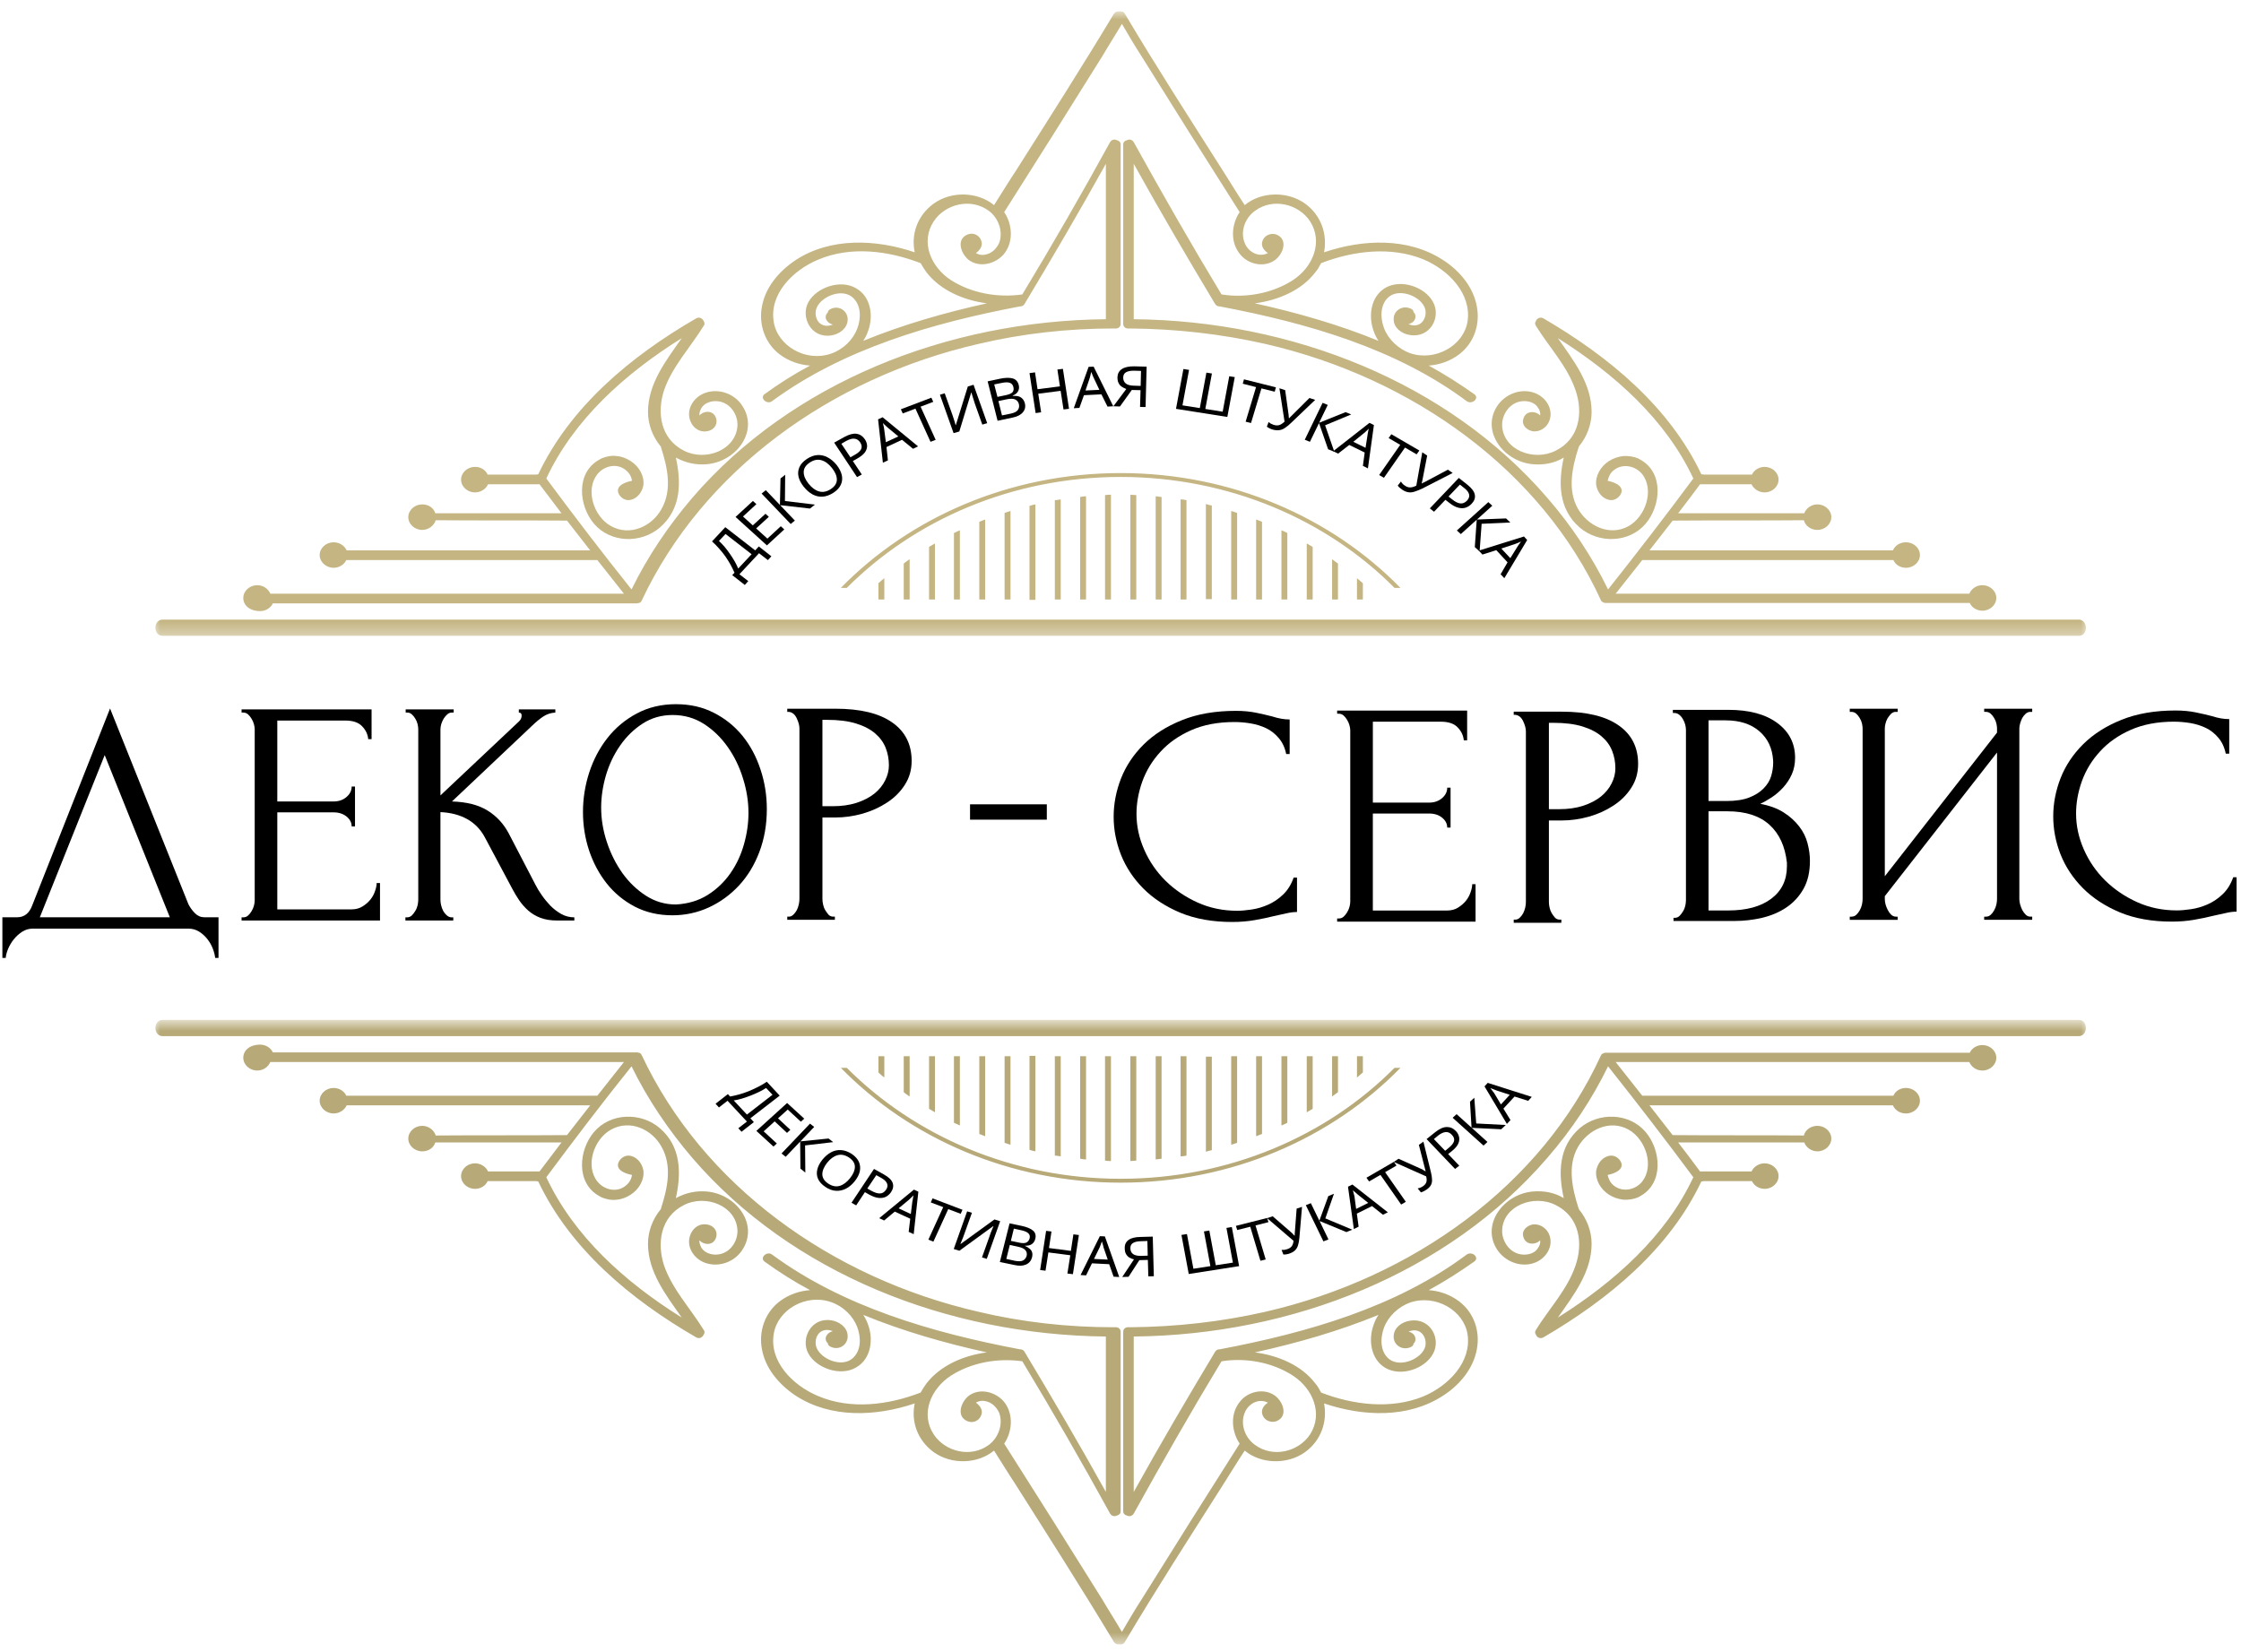 <?xml version="1.0" encoding="UTF-8" standalone="no"?>
<svg
   width="175"
   height="129"
   viewBox="0 0 175 129"
   fill="none"
   version="1.1"
   id="svg260"
   sodipodi:docname="logo.svg"
   inkscape:version="1.2.2 (732a01da63, 2022-12-09)"
   xmlns:inkscape="http://www.inkscape.org/namespaces/inkscape"
   xmlns:sodipodi="http://sodipodi.sourceforge.net/DTD/sodipodi-0.dtd"
   xmlns="http://www.w3.org/2000/svg"
   xmlns:svg="http://www.w3.org/2000/svg">
  <defs
     id="defs264" />
  <sodipodi:namedview
     id="namedview262"
     pagecolor="#ffffff"
     bordercolor="#000000"
     borderopacity="0.25"
     inkscape:showpageshadow="2"
     inkscape:pageopacity="0.0"
     inkscape:pagecheckerboard="0"
     inkscape:deskcolor="#d1d1d1"
     showgrid="false"
     inkscape:zoom="6.4883721"
     inkscape:cx="87.618279"
     inkscape:cy="64.731183"
     inkscape:window-width="1920"
     inkscape:window-height="1017"
     inkscape:window-x="-8"
     inkscape:window-y="-8"
     inkscape:window-maximized="1"
     inkscape:current-layer="svg260" />
  <mask
     id="mask0_217_897"
     style="mask-type:luminance"
     maskUnits="userSpaceOnUse"
     x="11"
     y="0"
     width="153"
     height="50">
    <path
       d="M11.925 0.864H163.096V49.684H11.925V0.864Z"
       fill="white"
       id="path134" />
  </mask>
  <g
     mask="url(#mask0_217_897)"
     id="g139">
    <path
       d="M87.512 37.246C79.043 37.246 71.431 40.596 66.125 45.91H65.662C71.034 40.415 78.844 36.943 87.512 36.943C96.18 36.943 103.99 40.415 109.362 45.91H108.899C103.626 40.596 95.981 37.246 87.512 37.246ZM69.057 46.816V45.156C68.891 45.276 68.76 45.398 68.597 45.547V46.816H69.057ZM71.034 46.816V43.675C70.87 43.767 70.737 43.887 70.573 44.009V46.816H71.034ZM73.013 46.816V42.438C72.847 42.528 72.716 42.62 72.55 42.709V46.816H73.013ZM74.957 46.816V41.413C74.791 41.472 74.66 41.562 74.494 41.624V46.816H74.957ZM76.933 46.816V40.566C76.769 40.626 76.636 40.688 76.473 40.748V46.816H76.933ZM78.91 46.816V39.902C78.746 39.962 78.615 39.994 78.449 40.054V46.816H78.91ZM80.856 46.816V39.389C80.69 39.419 80.559 39.449 80.393 39.509V46.846H80.856V46.816ZM82.832 46.816V38.996C82.666 39.026 82.536 39.058 82.372 39.058V46.816H82.832ZM84.809 46.816V38.754C84.645 38.754 84.512 38.784 84.349 38.814V46.816H84.809ZM86.755 46.816V38.635C86.589 38.635 86.458 38.635 86.292 38.665V46.816H86.755ZM88.732 46.816V38.665C88.566 38.665 88.435 38.635 88.269 38.635V46.816H88.732ZM90.708 46.816V38.814C90.545 38.784 90.411 38.784 90.248 38.754V46.816H90.708ZM92.652 46.816V39.058C92.488 39.026 92.355 38.996 92.192 38.996V46.816H92.652ZM94.631 46.816V39.479C94.465 39.449 94.334 39.419 94.168 39.359V46.786H94.631V46.816ZM96.607 46.816V40.054C96.442 39.994 96.311 39.962 96.145 39.902V46.816H96.607ZM98.551 46.816V40.748C98.388 40.688 98.254 40.626 98.091 40.566V46.816H98.551ZM100.528 46.816V41.624C100.364 41.532 100.233 41.472 100.068 41.413V46.816H100.528ZM102.507 46.816V42.709C102.341 42.62 102.21 42.528 102.044 42.438V46.816H102.507ZM104.483 46.816V44.009C104.32 43.887 104.187 43.797 104.023 43.675V46.816H104.483ZM106.427 46.816V45.547C106.264 45.427 106.13 45.276 105.967 45.156V46.816H106.427ZM162.32 48.387C142.809 48.387 123.3 48.387 103.792 48.387C84.381 48.387 64.971 48.387 45.56 48.387C34.619 48.387 23.646 48.387 12.704 48.387C11.947 48.387 11.947 49.654 12.704 49.654C32.213 49.654 51.724 49.654 71.232 49.654C90.643 49.654 110.053 49.654 129.463 49.654C140.405 49.654 151.378 49.654 162.32 49.654C163.077 49.684 163.077 48.387 162.32 48.387ZM18.999 46.694C18.999 46.152 19.494 45.699 20.087 45.699C20.548 45.699 20.942 45.97 21.108 46.363C30.302 46.363 39.53 46.363 48.724 46.363C48.032 45.487 47.341 44.611 46.647 43.737C46.614 43.737 46.581 43.737 46.549 43.737C40.056 43.737 33.533 43.737 27.04 43.737C26.874 44.098 26.48 44.34 26.052 44.34C25.459 44.34 24.963 43.887 24.963 43.344C24.963 42.801 25.459 42.348 26.052 42.348C26.512 42.348 26.907 42.62 27.073 42.981C33.4 42.981 39.727 42.981 46.089 42.981L44.276 40.656C40.65 40.626 37.587 40.656 34.026 40.626C33.895 41.049 33.465 41.383 32.972 41.383C32.379 41.383 31.884 40.93 31.884 40.385C31.884 39.842 32.379 39.389 32.972 39.389C33.465 39.389 33.862 39.66 33.993 40.084C37.29 40.084 40.551 40.084 43.848 40.084C43.287 39.329 42.694 38.573 42.133 37.819C40.783 37.819 39.43 37.819 38.112 37.819C37.949 38.182 37.551 38.453 37.091 38.453C36.498 38.453 36.005 38 36.005 37.458C36.005 36.913 36.498 36.46 37.091 36.46C37.551 36.46 37.916 36.701 38.08 37.064H41.804C41.869 37.064 41.934 37.064 42.035 37.034C44.507 31.81 49.187 27.855 54.359 24.866C54.623 24.716 54.855 24.866 54.953 25.077C55.018 25.169 55.051 25.319 54.953 25.441C53.932 27.101 52.481 28.641 51.855 30.483C51.294 32.203 51.558 34.257 53.404 35.193C55.118 36.069 57.49 35.133 57.588 33.229C57.623 32.355 56.997 31.389 55.974 31.327C55.513 31.297 55.018 31.479 54.787 31.84C54.689 32.022 54.59 32.233 54.623 32.445C54.953 32.052 55.777 31.992 55.941 32.746C56.039 33.229 55.677 33.622 55.184 33.682C54.623 33.774 54.128 33.41 53.932 32.928C53.535 32.022 54.128 30.996 55.118 30.663C56.238 30.302 57.425 30.814 57.985 31.72C59.237 33.652 57.555 36.007 55.249 36.248C54.327 36.34 53.502 36.128 52.778 35.735C53.205 37.669 53.205 39.75 51.525 41.201C50.042 42.468 47.67 42.408 46.385 40.898C45.198 39.509 44.934 36.913 46.813 35.887C46.878 35.857 46.911 35.827 46.979 35.795C47.341 35.645 47.768 35.554 48.163 35.616C48.56 35.645 48.922 35.795 49.252 36.007C49.911 36.43 50.338 37.184 50.24 37.91C50.208 38.03 50.175 38.182 50.109 38.301C49.976 38.605 49.712 38.876 49.383 38.996C48.988 39.148 48.626 38.996 48.395 38.695C47.934 38.03 48.691 37.669 49.35 37.547C49.317 37.246 49.151 36.943 48.89 36.733C48.196 36.128 47.175 36.37 46.647 37.034C45.691 38.242 46.352 40.325 47.703 41.079C49.219 41.925 50.932 41.079 51.656 39.75C52.514 38.242 52.119 36.489 51.623 34.951C51.623 34.921 51.623 34.891 51.591 34.859C50.965 34.105 50.602 33.139 50.602 32.173C50.602 29.968 51.988 28.188 53.24 26.406C48.789 29.184 44.803 32.776 42.661 37.366C44.836 40.295 47.044 43.192 49.317 46.032C50.57 43.464 52.184 41.079 54.062 38.876C61.807 29.878 73.968 25.047 86.358 24.928C86.358 20.881 86.358 16.836 86.358 12.791C84.316 16.473 82.173 20.127 79.998 23.75C79.9 23.9 79.767 23.93 79.636 23.93C72.781 25.229 65.828 27.253 60.291 31.327C59.896 31.631 59.303 31.086 59.698 30.785C60.819 29.968 62.006 29.214 63.258 28.549C62.434 28.49 61.609 28.218 60.885 27.676C59.698 26.77 59.237 25.289 59.502 23.93C59.763 22.451 60.819 21.184 62.137 20.308C64.873 18.526 68.398 18.678 71.431 19.703C71.134 18.315 71.627 16.836 72.912 15.9C74.298 14.904 76.34 14.964 77.625 16.02C78.185 15.146 78.713 14.27 79.274 13.424C81.877 9.319 84.479 5.242 86.984 1.076C87.085 0.924 87.248 0.864 87.414 0.894C87.577 0.864 87.743 0.894 87.841 1.076C90.313 5.242 92.949 9.319 95.554 13.424C96.112 14.3 96.64 15.176 97.201 16.02C98.453 14.964 100.528 14.904 101.913 15.9C103.198 16.836 103.659 18.315 103.397 19.703C106.427 18.678 109.955 18.526 112.688 20.308C114.009 21.152 115.062 22.451 115.326 23.93C115.59 25.319 115.128 26.77 113.941 27.676C113.217 28.218 112.392 28.49 111.569 28.549C112.789 29.214 113.973 29.968 115.128 30.785C115.555 31.086 114.964 31.631 114.534 31.327C109.032 27.223 102.112 25.229 95.257 23.93C95.124 23.93 94.993 23.9 94.895 23.75C92.72 20.127 90.577 16.473 88.533 12.791C88.533 16.836 88.533 20.881 88.533 24.928C100.925 25.047 113.086 29.878 120.828 38.876C122.739 41.079 124.321 43.464 125.573 46.032C127.849 43.163 130.057 40.295 132.232 37.366C130.09 32.778 126.101 29.214 121.653 26.406C122.905 28.188 124.288 29.968 124.288 32.173C124.288 33.139 123.926 34.105 123.3 34.859C123.3 34.891 123.3 34.921 123.267 34.951C122.775 36.489 122.377 38.272 123.235 39.752C123.992 41.049 125.674 41.925 127.19 41.079C128.508 40.325 129.199 38.272 128.244 37.034C127.716 36.37 126.695 36.158 126.003 36.733C125.739 36.943 125.609 37.246 125.541 37.547C126.2 37.669 126.959 38.06 126.496 38.695C126.267 38.996 125.903 39.148 125.508 38.996C125.179 38.876 124.915 38.605 124.784 38.301C124.718 38.182 124.686 38.03 124.651 37.91C124.552 37.184 124.982 36.43 125.641 36.007C125.971 35.795 126.333 35.675 126.728 35.616C127.122 35.586 127.552 35.645 127.914 35.795C127.98 35.827 128.013 35.857 128.078 35.887C129.956 36.913 129.695 39.509 128.508 40.898C127.223 42.408 124.849 42.468 123.366 41.201C121.686 39.75 121.686 37.669 122.113 35.735C121.422 36.158 120.564 36.34 119.644 36.248C117.368 36.007 115.656 33.652 116.908 31.72C117.501 30.814 118.686 30.302 119.775 30.663C120.763 30.996 121.356 32.022 120.962 32.928C120.763 33.381 120.27 33.744 119.709 33.682C119.214 33.592 118.819 33.199 118.95 32.746C119.116 32.022 119.938 32.084 120.27 32.445C120.303 32.233 120.235 32.022 120.104 31.84C119.873 31.449 119.38 31.297 118.917 31.327C117.896 31.389 117.27 32.385 117.303 33.229C117.368 35.133 119.775 36.069 121.487 35.193C123.366 34.257 123.63 32.203 123.036 30.483C122.41 28.611 120.962 27.101 119.938 25.441C119.84 25.289 119.873 25.169 119.938 25.077C120.006 24.866 120.27 24.716 120.532 24.866C125.707 27.885 130.386 31.81 132.858 37.034C132.924 37.034 132.989 37.064 133.087 37.064H136.811C136.977 36.701 137.372 36.46 137.8 36.46C138.393 36.46 138.888 36.913 138.888 37.458C138.888 38 138.393 38.453 137.8 38.453C137.339 38.453 136.944 38.182 136.779 37.819C135.428 37.819 134.078 37.819 132.758 37.819C132.199 38.573 131.639 39.329 131.045 40.084C134.339 40.084 137.603 40.084 140.898 40.084C141.031 39.69 141.458 39.389 141.921 39.389C142.514 39.389 143.007 39.842 143.007 40.385C143.007 40.93 142.514 41.383 141.921 41.383C141.393 41.383 140.965 41.049 140.865 40.626C137.307 40.656 134.209 40.626 130.618 40.656L128.805 42.981C135.131 42.981 141.458 42.981 147.818 42.981C147.984 42.59 148.379 42.348 148.841 42.348C149.435 42.348 149.928 42.801 149.928 43.344C149.928 43.887 149.435 44.34 148.841 44.34C148.379 44.34 148.016 44.098 147.853 43.737C141.36 43.737 134.835 43.737 128.342 43.737C128.309 43.737 128.277 43.737 128.244 43.737C127.552 44.611 126.861 45.487 126.167 46.363C135.363 46.363 144.589 46.363 153.785 46.363C153.948 45.97 154.343 45.699 154.806 45.699C155.399 45.699 155.892 46.152 155.892 46.694C155.892 47.239 155.399 47.692 154.806 47.692C154.376 47.692 153.981 47.451 153.818 47.088C144.325 47.088 134.835 47.088 125.377 47.088C125.312 47.088 125.279 47.088 125.244 47.058C125.146 47.028 125.048 46.968 125.015 46.876C120.401 36.793 110.383 29.515 98.815 26.859C95.355 26.075 91.83 25.682 88.269 25.652C88.236 25.652 88.204 25.652 88.171 25.652C87.94 25.682 87.711 25.56 87.711 25.289C87.711 20.61 87.711 15.96 87.711 11.281C87.711 11.099 87.841 10.979 88.007 10.949C88.171 10.857 88.402 10.887 88.533 11.099C90.741 15.084 93.016 19.071 95.388 22.994C97.299 23.297 99.376 22.904 100.958 21.879C102.539 20.851 103.329 18.889 102.308 17.289C101.418 15.93 99.409 15.417 97.99 16.473C97.201 17.048 96.839 18.103 97.201 18.979C97.364 19.402 97.762 19.795 98.287 19.885C98.551 19.915 98.783 19.885 99.014 19.765C98.649 19.522 98.42 19.161 98.617 18.738C98.783 18.377 99.243 18.165 99.673 18.315C100.661 18.708 100.166 19.945 99.474 20.368C98.617 20.911 97.432 20.61 96.839 19.855C96.112 18.979 96.145 17.742 96.673 16.776C96.706 16.714 96.771 16.625 96.806 16.565C94.234 12.518 91.664 8.443 89.126 4.366C88.598 3.552 88.105 2.706 87.61 1.862C87.117 2.706 86.589 3.522 86.094 4.366C83.557 8.443 80.987 12.518 78.417 16.565C78.449 16.625 78.515 16.714 78.547 16.776C79.075 17.712 79.108 18.979 78.384 19.855C77.758 20.579 76.604 20.911 75.746 20.368C75.087 19.945 74.594 18.708 75.55 18.315C75.978 18.135 76.44 18.345 76.604 18.738C76.802 19.161 76.538 19.522 76.209 19.765C76.405 19.885 76.669 19.945 76.933 19.885C77.461 19.795 77.823 19.402 78.022 18.979C78.351 18.103 77.989 17.048 77.23 16.473C75.814 15.417 73.802 15.93 72.912 17.289C71.859 18.889 72.683 20.851 74.265 21.879C75.879 22.904 77.921 23.267 79.832 22.994C82.206 19.071 84.479 15.116 86.687 11.099C86.82 10.887 87.049 10.857 87.215 10.949C87.381 10.979 87.512 11.099 87.512 11.281C87.512 15.96 87.512 20.61 87.512 25.289C87.512 25.56 87.281 25.682 87.049 25.652C87.017 25.652 86.984 25.652 86.951 25.652C83.393 25.652 79.832 26.045 76.405 26.859C64.84 29.515 54.855 36.793 50.109 46.906C50.042 47.028 49.976 47.088 49.878 47.088C49.845 47.088 49.778 47.117 49.745 47.117C40.255 47.117 30.764 47.117 21.307 47.117C21.141 47.481 20.746 47.722 20.316 47.722C19.494 47.722 18.999 47.269 18.999 46.694ZM103.166 20.55C103.032 20.791 102.902 21.062 102.703 21.274C101.649 22.663 99.836 23.447 97.99 23.689C101.287 24.415 104.549 25.351 107.647 26.618C107.483 26.377 107.35 26.105 107.252 25.804C106.857 24.686 107.021 23.176 108.175 22.481C109.427 21.757 111.273 22.421 111.899 23.569C112.558 24.746 111.7 26.406 110.119 26.165C109.46 26.075 108.866 25.622 108.834 24.988C108.768 24.293 109.492 23.78 110.184 24.111C110.317 24.171 110.383 24.263 110.383 24.383C110.415 24.415 110.415 24.415 110.448 24.445C110.581 24.624 110.546 24.866 110.448 25.017C110.35 25.169 110.184 25.259 109.988 25.319C110.02 25.319 110.053 25.351 110.086 25.351C110.284 25.411 110.481 25.441 110.679 25.381C111.207 25.229 111.404 24.624 111.305 24.171C111.074 23.206 109.394 22.481 108.504 23.146C107.747 23.721 107.78 24.836 108.077 25.622C108.406 26.496 109.196 27.253 110.119 27.584C112.095 28.248 114.303 26.981 114.6 25.109C114.929 22.964 113.151 21.092 111.14 20.248C108.602 19.221 105.67 19.584 103.166 20.55ZM67.805 25.804C67.707 26.105 67.574 26.377 67.41 26.618C70.508 25.351 73.77 24.415 77.066 23.689C75.221 23.447 73.44 22.663 72.354 21.274C72.188 21.032 72.022 20.791 71.891 20.55C69.387 19.584 66.454 19.191 63.885 20.278C61.873 21.122 60.06 22.994 60.422 25.139C60.719 27.011 62.927 28.308 64.906 27.614C65.861 27.282 66.618 26.528 66.948 25.652C67.244 24.866 67.277 23.78 66.52 23.176C65.63 22.481 63.95 23.235 63.719 24.203C63.62 24.656 63.784 25.259 64.345 25.411C64.543 25.471 64.74 25.441 64.938 25.381C64.971 25.381 65.004 25.351 65.036 25.351C64.84 25.289 64.674 25.199 64.576 25.047C64.443 24.866 64.443 24.656 64.576 24.475C64.609 24.445 64.609 24.445 64.641 24.415C64.641 24.323 64.707 24.203 64.84 24.142C65.532 23.78 66.256 24.323 66.191 25.017C66.158 25.652 65.532 26.105 64.906 26.195C63.324 26.436 62.499 24.746 63.125 23.599C63.751 22.451 65.63 21.787 66.849 22.511C68.036 23.176 68.2 24.716 67.805 25.804Z"
       fill="#C4B583"
       id="path137" />
  </g>
  <mask
     id="mask1_217_897"
     style="mask-type:luminance"
     maskUnits="userSpaceOnUse"
     x="11"
     y="79"
     width="153"
     height="50">
    <path
       d="M11.925 79.707H163.096V128.436H11.925V79.707Z"
       fill="white"
       id="path141" />
  </mask>
  <g
     mask="url(#mask1_217_897)"
     id="g146">
    <path
       d="M87.512 92.055C79.043 92.055 71.431 88.704 66.125 83.391H65.662C71.034 88.886 78.844 92.358 87.512 92.358C96.18 92.358 103.99 88.886 109.362 83.391H108.899C103.626 88.704 95.981 92.055 87.512 92.055ZM69.057 82.484V84.145C68.891 84.025 68.76 83.903 68.597 83.754V82.484H69.057ZM71.034 82.484V85.626C70.87 85.534 70.737 85.414 70.573 85.292V82.484H71.034ZM73.013 82.484V86.863C72.847 86.773 72.716 86.681 72.55 86.591V82.484H73.013ZM74.957 82.484V87.89C74.791 87.828 74.66 87.739 74.494 87.679V82.484H74.957ZM76.933 82.484V88.734C76.769 88.675 76.636 88.615 76.473 88.553V82.484H76.933ZM78.91 82.484V89.399C78.746 89.339 78.615 89.309 78.449 89.247V82.484H78.91ZM80.856 82.484V89.912C80.69 89.882 80.559 89.852 80.393 89.792V82.455H80.856V82.484ZM82.832 82.484V90.305C82.666 90.275 82.536 90.245 82.372 90.245V82.484H82.832ZM84.809 82.484V90.546C84.645 90.546 84.512 90.516 84.349 90.487V82.484H84.809ZM86.755 82.484V90.668C86.589 90.668 86.458 90.668 86.292 90.636V82.484H86.755ZM88.732 82.484V90.636C88.566 90.636 88.435 90.668 88.269 90.668V82.484H88.732ZM90.708 82.484V90.487C90.545 90.516 90.411 90.516 90.248 90.546V82.484H90.708ZM92.652 82.484V90.245C92.488 90.275 92.355 90.305 92.192 90.305V82.484H92.652ZM94.631 82.484V89.822C94.465 89.852 94.334 89.882 94.168 89.942V82.514H94.631V82.484ZM96.607 82.484V89.247C96.442 89.309 96.311 89.339 96.145 89.399V82.484H96.607ZM98.551 82.484V88.553C98.388 88.615 98.254 88.675 98.091 88.734V82.484H98.551ZM100.528 82.484V87.679C100.364 87.769 100.233 87.828 100.068 87.89V82.484H100.528ZM102.507 82.484V86.591C102.341 86.681 102.21 86.773 102.044 86.863V82.484H102.507ZM104.483 82.484V85.292C104.32 85.414 104.187 85.504 104.023 85.626V82.484H104.483ZM106.427 82.484V83.754C106.264 83.873 106.13 84.025 105.967 84.145V82.484H106.427ZM162.32 80.916C142.809 80.916 123.3 80.916 103.792 80.916C84.381 80.916 64.971 80.916 45.56 80.916C34.619 80.916 23.646 80.916 12.704 80.916C11.947 80.916 11.947 79.647 12.704 79.647C32.213 79.647 51.724 79.647 71.232 79.647C90.643 79.647 110.053 79.647 129.463 79.647C140.405 79.647 151.378 79.647 162.32 79.647C163.077 79.617 163.077 80.916 162.32 80.916ZM18.999 82.606C18.999 83.149 19.494 83.602 20.087 83.602C20.548 83.602 20.942 83.331 21.108 82.938C30.302 82.938 39.53 82.938 48.724 82.938C48.032 83.814 47.341 84.69 46.647 85.566C46.614 85.566 46.581 85.566 46.549 85.566C40.056 85.566 33.533 85.566 27.04 85.566C26.874 85.202 26.48 84.961 26.052 84.961C25.459 84.961 24.963 85.414 24.963 85.957C24.963 86.501 25.459 86.954 26.052 86.954C26.512 86.954 26.907 86.681 27.073 86.32C33.4 86.32 39.727 86.32 46.089 86.32L44.276 88.645C40.65 88.675 37.587 88.645 34.026 88.675C33.895 88.251 33.465 87.92 32.972 87.92C32.379 87.92 31.884 88.373 31.884 88.916C31.884 89.459 32.379 89.912 32.972 89.912C33.465 89.912 33.862 89.64 33.993 89.217C37.29 89.217 40.551 89.217 43.848 89.217C43.287 89.974 42.694 90.728 42.133 91.482C40.783 91.482 39.43 91.482 38.112 91.482C37.949 91.119 37.551 90.848 37.091 90.848C36.498 90.848 36.005 91.301 36.005 91.845C36.005 92.388 36.498 92.841 37.091 92.841C37.551 92.841 37.916 92.6 38.08 92.237H41.804C41.869 92.237 41.934 92.237 42.035 92.266C44.507 97.491 49.187 101.446 54.359 104.435C54.623 104.585 54.855 104.435 54.953 104.223C55.018 104.132 55.051 103.982 54.953 103.86C53.932 102.2 52.481 100.662 51.855 98.82C51.294 97.097 51.558 95.044 53.404 94.108C55.118 93.234 57.49 94.17 57.588 96.072C57.623 96.948 56.997 97.914 55.974 97.974C55.513 98.004 55.018 97.822 54.787 97.461C54.689 97.279 54.59 97.068 54.623 96.856C54.953 97.249 55.777 97.309 55.941 96.555C56.039 96.072 55.677 95.679 55.184 95.619C54.623 95.527 54.128 95.89 53.932 96.373C53.535 97.279 54.128 98.305 55.118 98.638C56.238 98.999 57.425 98.486 57.985 97.58C59.237 95.649 57.555 93.294 55.249 93.053C54.327 92.961 53.502 93.172 52.778 93.566C53.205 91.634 53.205 89.551 51.525 88.1C50.042 86.833 47.67 86.892 46.385 88.403C45.198 89.792 44.934 92.388 46.813 93.414C46.878 93.444 46.911 93.476 46.979 93.506C47.341 93.655 47.768 93.747 48.163 93.687C48.56 93.655 48.922 93.506 49.252 93.294C49.911 92.871 50.338 92.117 50.24 91.392C50.208 91.271 50.175 91.119 50.109 90.999C49.976 90.698 49.712 90.424 49.383 90.305C48.988 90.153 48.626 90.305 48.395 90.606C47.934 91.271 48.691 91.634 49.35 91.754C49.317 92.055 49.151 92.358 48.89 92.57C48.196 93.172 47.175 92.931 46.647 92.266C45.691 91.059 46.352 88.976 47.703 88.222C49.219 87.375 50.932 88.222 51.656 89.551C52.514 91.059 52.119 92.811 51.623 94.35C51.623 94.38 51.623 94.412 51.591 94.442C50.965 95.196 50.602 96.162 50.602 97.127C50.602 99.332 51.988 101.112 53.24 102.894C48.789 100.117 44.803 96.525 42.661 91.935C44.836 89.006 47.044 86.108 49.317 83.271C50.57 85.837 52.184 88.222 54.062 90.424C61.807 99.422 73.968 104.253 86.358 104.373C86.358 108.42 86.358 112.465 86.358 116.512C84.316 112.828 82.173 109.174 79.998 105.552C79.9 105.401 79.767 105.371 79.636 105.371C72.781 104.072 65.828 102.048 60.291 97.974C59.896 97.672 59.303 98.215 59.698 98.516C60.819 99.332 62.006 100.087 63.258 100.751C62.434 100.811 61.609 101.082 60.885 101.627C59.698 102.533 59.237 104.012 59.502 105.371C59.763 106.849 60.819 108.119 62.137 108.993C64.873 110.775 68.398 110.623 71.431 109.597C71.134 110.986 71.627 112.465 72.912 113.401C74.298 114.398 76.34 114.336 77.625 113.281C78.185 114.157 78.713 115.031 79.274 115.877C81.877 119.984 84.479 124.059 86.984 128.225C87.085 128.377 87.248 128.437 87.414 128.407C87.577 128.437 87.743 128.407 87.841 128.225C90.313 124.059 92.949 119.984 95.554 115.877C96.112 115.001 96.64 114.125 97.201 113.281C98.453 114.336 100.528 114.398 101.913 113.401C103.198 112.465 103.659 110.986 103.397 109.597C106.427 110.623 109.955 110.775 112.688 108.993C114.009 108.149 115.062 106.849 115.326 105.371C115.59 103.982 115.128 102.533 113.941 101.627C113.217 101.082 112.392 100.811 111.569 100.751C112.789 100.087 113.973 99.332 115.128 98.516C115.555 98.215 114.964 97.672 114.534 97.974C109.032 102.08 102.112 104.072 95.257 105.371C95.124 105.371 94.993 105.401 94.895 105.552C92.72 109.174 90.577 112.828 88.533 116.512C88.533 112.465 88.533 108.42 88.533 104.373C100.925 104.253 113.086 99.422 120.828 90.424C122.739 88.222 124.321 85.837 125.573 83.271C127.849 86.138 130.057 89.006 132.232 91.935C130.09 96.525 126.101 100.087 121.653 102.894C122.905 101.112 124.288 99.332 124.288 97.127C124.288 96.162 123.926 95.196 123.3 94.442C123.3 94.412 123.3 94.38 123.267 94.35C122.775 92.811 122.377 91.029 123.235 89.551C123.992 88.251 125.674 87.375 127.19 88.222C128.508 88.976 129.199 91.029 128.244 92.266C127.716 92.931 126.695 93.142 126.003 92.57C125.739 92.358 125.609 92.055 125.541 91.754C126.2 91.634 126.959 91.241 126.496 90.606C126.267 90.305 125.903 90.153 125.508 90.305C125.179 90.424 124.915 90.698 124.784 90.999C124.718 91.119 124.686 91.271 124.651 91.392C124.552 92.117 124.982 92.871 125.641 93.294C125.971 93.506 126.333 93.625 126.728 93.685C127.122 93.717 127.552 93.655 127.914 93.506C127.98 93.476 128.013 93.444 128.078 93.414C129.956 92.388 129.695 89.792 128.508 88.403C127.223 86.892 124.849 86.833 123.366 88.1C121.686 89.551 121.686 91.634 122.113 93.566C121.422 93.142 120.564 92.961 119.644 93.053C117.368 93.294 115.656 95.649 116.908 97.58C117.501 98.486 118.686 98.999 119.775 98.638C120.763 98.305 121.356 97.279 120.962 96.373C120.763 95.92 120.27 95.559 119.709 95.619C119.214 95.709 118.819 96.102 118.95 96.555C119.116 97.279 119.938 97.219 120.27 96.856C120.303 97.068 120.235 97.279 120.104 97.461C119.873 97.852 119.38 98.004 118.917 97.974C117.896 97.914 117.27 96.916 117.303 96.072C117.368 94.17 119.775 93.234 121.487 94.108C123.366 95.044 123.63 97.097 123.036 98.82C122.41 100.691 120.962 102.2 119.938 103.86C119.84 104.012 119.873 104.132 119.938 104.223C120.006 104.435 120.27 104.585 120.532 104.435C125.707 101.416 130.386 97.491 132.858 92.266C132.924 92.266 132.989 92.237 133.087 92.237H136.811C136.977 92.6 137.372 92.841 137.8 92.841C138.393 92.841 138.888 92.388 138.888 91.845C138.888 91.301 138.393 90.848 137.8 90.848C137.339 90.848 136.944 91.119 136.779 91.482C135.428 91.482 134.078 91.482 132.758 91.482C132.199 90.728 131.639 89.974 131.045 89.217C134.339 89.217 137.603 89.217 140.898 89.217C141.031 89.61 141.458 89.912 141.921 89.912C142.514 89.912 143.007 89.459 143.007 88.916C143.007 88.373 142.514 87.92 141.921 87.92C141.393 87.92 140.965 88.251 140.865 88.675C137.307 88.645 134.209 88.675 130.618 88.645L128.805 86.32C135.131 86.32 141.458 86.32 147.818 86.32C147.984 86.711 148.379 86.954 148.841 86.954C149.435 86.954 149.928 86.501 149.928 85.957C149.928 85.414 149.435 84.961 148.841 84.961C148.379 84.961 148.016 85.202 147.853 85.566C141.36 85.566 134.835 85.566 128.342 85.566C128.309 85.566 128.277 85.566 128.244 85.566C127.552 84.69 126.861 83.814 126.167 82.938C135.363 82.938 144.589 82.938 153.785 82.938C153.948 83.331 154.343 83.602 154.806 83.602C155.399 83.602 155.892 83.149 155.892 82.606C155.892 82.061 155.399 81.611 154.806 81.611C154.376 81.611 153.981 81.852 153.818 82.213C144.325 82.213 134.835 82.213 125.377 82.213C125.312 82.213 125.279 82.213 125.244 82.243C125.146 82.273 125.048 82.335 125.015 82.425C120.401 92.508 110.383 99.785 98.815 102.441C95.355 103.228 91.83 103.619 88.269 103.649C88.236 103.649 88.204 103.649 88.171 103.649C87.94 103.619 87.711 103.741 87.711 104.012C87.711 108.691 87.711 113.341 87.711 118.02C87.711 118.202 87.841 118.321 88.007 118.354C88.171 118.443 88.402 118.413 88.533 118.202C90.741 114.217 93.016 110.232 95.388 106.307C97.299 106.003 99.376 106.396 100.958 107.424C102.539 108.45 103.329 110.411 102.308 112.012C101.418 113.371 99.409 113.884 97.99 112.828C97.201 112.253 96.839 111.198 97.201 110.322C97.364 109.899 97.762 109.508 98.287 109.416C98.551 109.386 98.783 109.416 99.014 109.537C98.649 109.779 98.42 110.14 98.617 110.563C98.783 110.926 99.243 111.138 99.673 110.986C100.661 110.593 100.166 109.356 99.474 108.933C98.617 108.39 97.432 108.691 96.839 109.446C96.112 110.322 96.145 111.559 96.673 112.527C96.706 112.587 96.771 112.676 96.806 112.736C94.234 116.783 91.664 120.858 89.126 124.935C88.598 125.749 88.105 126.595 87.61 127.441C87.117 126.595 86.589 125.781 86.094 124.935C83.557 120.858 80.987 116.783 78.417 112.736C78.449 112.676 78.515 112.587 78.547 112.527C79.075 111.591 79.108 110.322 78.384 109.446C77.758 108.721 76.604 108.39 75.746 108.933C75.087 109.356 74.594 110.593 75.55 110.986C75.978 111.168 76.44 110.956 76.604 110.563C76.802 110.14 76.538 109.779 76.209 109.537C76.405 109.416 76.669 109.356 76.933 109.416C77.461 109.508 77.823 109.899 78.022 110.322C78.351 111.198 77.989 112.253 77.23 112.828C75.814 113.884 73.802 113.371 72.912 112.012C71.859 110.411 72.683 108.45 74.265 107.424C75.879 106.396 77.921 106.035 79.832 106.307C82.206 110.232 84.479 114.187 86.687 118.202C86.82 118.413 87.049 118.443 87.215 118.354C87.381 118.321 87.512 118.202 87.512 118.02C87.512 113.341 87.512 108.691 87.512 104.012C87.512 103.741 87.281 103.619 87.049 103.649C87.017 103.649 86.984 103.649 86.951 103.649C83.393 103.649 79.832 103.258 76.405 102.441C64.84 99.785 54.855 92.508 50.109 82.395C50.042 82.273 49.976 82.213 49.878 82.213C49.845 82.213 49.778 82.183 49.745 82.183C40.255 82.183 30.764 82.183 21.307 82.183C21.141 81.82 20.746 81.579 20.316 81.579C19.494 81.579 18.999 82.031 18.999 82.606ZM103.166 108.751C103.032 108.51 102.902 108.238 102.703 108.027C101.649 106.638 99.836 105.854 97.99 105.612C101.287 104.888 104.549 103.952 107.647 102.683C107.483 102.924 107.35 103.196 107.252 103.499C106.857 104.617 107.021 106.125 108.175 106.82C109.427 107.544 111.273 106.879 111.899 105.732C112.558 104.555 111.7 102.894 110.119 103.136C109.46 103.228 108.866 103.679 108.834 104.313C108.768 105.008 109.492 105.52 110.184 105.189C110.317 105.129 110.383 105.038 110.383 104.918C110.415 104.888 110.415 104.888 110.448 104.858C110.581 104.676 110.546 104.435 110.448 104.283C110.35 104.132 110.184 104.042 109.988 103.982C110.02 103.982 110.053 103.952 110.086 103.952C110.284 103.89 110.481 103.86 110.679 103.922C111.207 104.072 111.404 104.676 111.305 105.129C111.074 106.095 109.394 106.82 108.504 106.155C107.747 105.582 107.78 104.465 108.077 103.679C108.406 102.805 109.196 102.048 110.119 101.717C112.095 101.053 114.303 102.322 114.6 104.194C114.929 106.337 113.151 108.208 111.14 109.055C108.602 110.08 105.67 109.717 103.166 108.751ZM67.805 103.499C67.707 103.196 67.574 102.924 67.41 102.683C70.508 103.952 73.77 104.888 77.066 105.612C75.221 105.854 73.44 106.638 72.354 108.027C72.188 108.268 72.022 108.51 71.891 108.751C69.387 109.717 66.454 110.11 63.885 109.022C61.873 108.178 60.06 106.307 60.422 104.164C60.719 102.292 62.927 100.993 64.906 101.687C65.861 102.018 66.618 102.775 66.948 103.649C67.244 104.435 67.277 105.52 66.52 106.125C65.63 106.82 63.95 106.065 63.719 105.099C63.62 104.646 63.784 104.042 64.345 103.89C64.543 103.83 64.74 103.86 64.938 103.922C64.971 103.922 65.004 103.952 65.036 103.952C64.84 104.012 64.674 104.102 64.576 104.253C64.443 104.435 64.443 104.646 64.576 104.826C64.609 104.858 64.609 104.858 64.641 104.888C64.641 104.978 64.707 105.099 64.84 105.159C65.532 105.52 66.256 104.978 66.191 104.283C66.158 103.649 65.532 103.196 64.906 103.106C63.324 102.864 62.499 104.555 63.125 105.702C63.751 106.849 65.63 107.514 66.849 106.79C68.036 106.125 68.2 104.585 67.805 103.499Z"
       fill="#B7A978"
       id="path144" />
  </g>
  <path
     d="m 96.404,56.385 c -1.303,0 -2.434,0.216 -3.394,0.643 -0.956,0.423 -1.749,0.979 -2.381,1.671 -0.634,0.687 -1.107,1.457 -1.42,2.314 -0.308,0.859 -0.46,1.707 -0.46,2.545 0,0.955 0.201,1.889 0.606,2.804 0.402,0.917 0.961,1.726 1.671,2.429 0.715,0.699 1.548,1.263 2.496,1.69 0.953,0.43 1.984,0.643 3.092,0.643 0.313,0 0.684,-0.031 1.118,-0.096 0.431,-0.062 0.859,-0.187 1.285,-0.374 0.423,-0.185 0.815,-0.446 1.17,-0.787 0.36,-0.338 0.64,-0.783 0.836,-1.335 h 0.261 v 2.689 c -0.266,0 -0.543,0.036 -0.836,0.106 -0.287,0.065 -0.606,0.134 -0.961,0.211 -0.454,0.115 -0.958,0.221 -1.514,0.317 -0.551,0.096 -1.136,0.144 -1.755,0.144 -1.533,0 -2.88,-0.24 -4.042,-0.72 -1.157,-0.485 -2.12,-1.116 -2.893,-1.892 -0.773,-0.78 -1.355,-1.656 -1.744,-2.631 -0.384,-0.979 -0.574,-1.971 -0.574,-2.977 0,-1.003 0.191,-2 0.574,-2.986 0.389,-0.984 0.977,-1.868 1.765,-2.65 0.794,-0.787 1.789,-1.421 2.987,-1.901 1.196,-0.485 2.603,-0.73 4.22,-0.73 0.577,0 1.099,0.048 1.567,0.144 0.465,0.096 0.883,0.192 1.253,0.288 0.264,0.084 0.504,0.144 0.721,0.182 0.222,0.038 0.441,0.058 0.658,0.058 v 2.698 h -0.271 c -0.104,-0.504 -0.3,-0.922 -0.585,-1.248 -0.279,-0.331 -0.606,-0.588 -0.982,-0.768 -0.376,-0.178 -0.781,-0.302 -1.212,-0.374 C 97.224,56.421 96.806,56.385 96.404,56.385 Z"
     fill="#000000"
     id="path148"
     style="stroke-width:1.121" />
  <path
     d="m 104.418,71.728 h 0.125 c 0.146,0 0.272,-0.045 0.376,-0.139 0.104,-0.092 0.193,-0.203 0.272,-0.336 0.084,-0.131 0.146,-0.272 0.188,-0.425 0.042,-0.151 0.063,-0.292 0.063,-0.425 V 57.031 c 0,-0.111 -0.021,-0.242 -0.063,-0.396 -0.042,-0.151 -0.104,-0.292 -0.188,-0.425 -0.078,-0.131 -0.167,-0.242 -0.272,-0.336 -0.104,-0.091 -0.23,-0.138 -0.376,-0.138 h -0.125 v -0.247 h 10.152 v 2.324 h -0.261 c -0.037,-0.381 -0.196,-0.717 -0.48,-1.009 -0.279,-0.297 -0.718,-0.445 -1.316,-0.445 h -5.306 v 6.32 h 4.387 c 0.402,0 0.742,-0.114 1.013,-0.346 0.271,-0.23 0.407,-0.504 0.407,-0.821 h 0.261 v 3.115 h -0.261 c 0,-0.297 -0.133,-0.554 -0.397,-0.771 -0.266,-0.218 -0.606,-0.326 -1.024,-0.326 h -4.387 v 7.576 h 5.786 c 0.334,0 0.622,-0.074 0.867,-0.228 0.243,-0.151 0.449,-0.329 0.616,-0.534 0.167,-0.21 0.287,-0.435 0.366,-0.673 0.083,-0.242 0.125,-0.45 0.125,-0.623 h 0.261 v 2.927 h -10.81 z"
     fill="#000000"
     id="path150"
     style="stroke-width:1.137" />
  <path
     d="m 118.207,55.577 h 3.75 c 1.948,0 3.428,0.356 4.439,1.068 1.016,0.707 1.525,1.708 1.525,3.007 0,0.7 -0.177,1.323 -0.533,1.869 -0.35,0.549 -0.812,1.009 -1.389,1.385 -0.572,0.376 -1.212,0.668 -1.922,0.87 -0.71,0.198 -1.418,0.297 -2.12,0.297 h -1.003 v 6.369 c 0,0.134 0.016,0.277 0.052,0.435 0.034,0.158 0.089,0.304 0.167,0.435 0.084,0.133 0.17,0.252 0.261,0.356 0.097,0.099 0.219,0.148 0.366,0.148 h 0.125 v 0.247 h -3.718 v -0.247 h 0.136 c 0.117,0 0.23,-0.05 0.334,-0.148 0.11,-0.104 0.201,-0.223 0.271,-0.356 0.068,-0.131 0.12,-0.277 0.157,-0.435 0.034,-0.158 0.052,-0.302 0.052,-0.435 V 57.119 c 0,-0.23 -0.07,-0.494 -0.209,-0.791 -0.141,-0.302 -0.342,-0.47 -0.606,-0.504 h -0.136 z m 2.747,0.87 v 6.745 h 0.794 c 0.702,0 1.329,-0.089 1.88,-0.267 0.556,-0.183 1.018,-0.425 1.389,-0.722 0.368,-0.302 0.648,-0.645 0.836,-1.029 0.193,-0.381 0.292,-0.774 0.292,-1.177 0,-0.48 -0.083,-0.932 -0.251,-1.355 -0.167,-0.428 -0.439,-0.804 -0.815,-1.127 -0.376,-0.329 -0.875,-0.588 -1.494,-0.781 -0.614,-0.19 -1.368,-0.287 -2.266,-0.287 z"
     fill="#000000"
     id="path152"
     style="stroke-width:1.137" />
  <path
     d="m 130.684,71.674 h 0.125 c 0.125,0 0.24,-0.049 0.345,-0.148 0.104,-0.104 0.193,-0.223 0.272,-0.356 0.084,-0.131 0.141,-0.277 0.178,-0.435 0.034,-0.158 0.052,-0.302 0.052,-0.435 V 57.006 c 0,-0.119 -0.018,-0.25 -0.052,-0.396 -0.037,-0.151 -0.094,-0.297 -0.178,-0.435 -0.078,-0.143 -0.175,-0.262 -0.292,-0.356 -0.112,-0.092 -0.238,-0.139 -0.376,-0.139 h -0.125 v -0.247 h 4.324 c 1.635,0 2.914,0.344 3.833,1.029 0.924,0.68 1.389,1.587 1.389,2.72 0,0.482 -0.089,0.915 -0.261,1.296 -0.175,0.383 -0.402,0.727 -0.679,1.029 -0.271,0.297 -0.569,0.551 -0.888,0.762 -0.313,0.205 -0.611,0.373 -0.888,0.504 0.736,0.139 1.35,0.366 1.838,0.683 0.494,0.316 0.893,0.68 1.201,1.088 0.313,0.403 0.528,0.838 0.648,1.306 0.125,0.47 0.188,0.927 0.188,1.375 0,0.865 -0.167,1.592 -0.501,2.186 -0.334,0.593 -0.781,1.078 -1.337,1.454 -0.551,0.371 -1.185,0.64 -1.901,0.811 -0.71,0.166 -1.441,0.247 -2.193,0.247 h -4.721 z m 8.857,-4.302 c -0.141,-1.278 -0.595,-2.267 -1.368,-2.967 -0.773,-0.697 -1.864,-1.048 -3.269,-1.048 h -1.483 v 7.744 h 1.535 c 1.42,0 2.538,-0.302 3.353,-0.91 0.82,-0.613 1.232,-1.459 1.232,-2.542 z m -1.076,-7.972 c -0.058,-0.962 -0.415,-1.726 -1.076,-2.295 -0.655,-0.566 -1.535,-0.851 -2.642,-0.851 h -1.326 v 6.3 h 1.379 c 0.736,0 1.34,-0.091 1.807,-0.277 0.465,-0.183 0.838,-0.42 1.118,-0.712 0.285,-0.289 0.48,-0.608 0.585,-0.959 0.104,-0.349 0.157,-0.692 0.157,-1.029 z"
     fill="#000000"
     id="path154"
     style="stroke-width:1.137" />
  <path
     d="m 154.945,71.585 h 0.136 c 0.138,0 0.261,-0.044 0.365,-0.138 0.104,-0.092 0.193,-0.208 0.272,-0.346 0.084,-0.143 0.141,-0.297 0.178,-0.455 0.034,-0.158 0.052,-0.302 0.052,-0.435 V 58.767 l -8.763,11.216 v 0.228 c 0,0.134 0.021,0.277 0.063,0.435 0.047,0.158 0.107,0.304 0.178,0.435 0.068,0.134 0.157,0.252 0.261,0.356 0.11,0.099 0.235,0.148 0.376,0.148 h 0.125 v 0.247 h -3.739 v -0.247 h 0.125 c 0.146,0 0.272,-0.044 0.376,-0.138 0.104,-0.092 0.193,-0.208 0.272,-0.346 0.083,-0.143 0.141,-0.297 0.178,-0.455 0.034,-0.158 0.052,-0.302 0.052,-0.435 V 56.888 c 0,-0.111 -0.018,-0.242 -0.052,-0.396 -0.037,-0.151 -0.094,-0.292 -0.178,-0.425 -0.078,-0.131 -0.167,-0.242 -0.272,-0.336 -0.104,-0.092 -0.23,-0.139 -0.376,-0.139 h -0.125 V 55.345 h 3.739 v 0.247 h -0.209 c -0.125,0.02 -0.238,0.079 -0.334,0.178 -0.091,0.099 -0.175,0.213 -0.251,0.336 -0.07,0.126 -0.123,0.262 -0.157,0.405 -0.037,0.139 -0.052,0.265 -0.052,0.376 v 11.542 l 8.763,-11.216 v -0.326 c 0,-0.111 -0.018,-0.242 -0.052,-0.396 -0.036,-0.151 -0.094,-0.292 -0.178,-0.425 -0.078,-0.131 -0.167,-0.242 -0.272,-0.336 -0.104,-0.092 -0.227,-0.139 -0.365,-0.139 h -0.136 V 55.345 h 3.75 v 0.247 h -0.136 c -0.141,0 -0.261,0.047 -0.366,0.139 -0.104,0.094 -0.196,0.205 -0.272,0.336 -0.07,0.134 -0.125,0.274 -0.167,0.425 -0.042,0.153 -0.063,0.284 -0.063,0.396 v 13.322 c 0,0.134 0.021,0.274 0.063,0.425 0.042,0.146 0.097,0.292 0.167,0.435 0.076,0.138 0.167,0.262 0.272,0.366 0.104,0.099 0.225,0.148 0.366,0.148 h 0.136 v 0.247 h -3.75 z"
     fill="#000000"
     id="path156"
     style="stroke-width:1.137" />
  <path
     d="m 169.776,56.357 c -1.303,0 -2.433,0.216 -3.394,0.643 -0.956,0.422 -1.749,0.979 -2.381,1.671 -0.634,0.687 -1.107,1.457 -1.42,2.314 -0.308,0.859 -0.46,1.707 -0.46,2.545 0,0.955 0.201,1.889 0.606,2.804 0.402,0.917 0.961,1.726 1.671,2.429 0.715,0.699 1.548,1.263 2.496,1.69 0.953,0.43 1.984,0.643 3.092,0.643 0.313,0 0.684,-0.031 1.118,-0.096 0.431,-0.062 0.859,-0.187 1.285,-0.374 0.423,-0.185 0.815,-0.447 1.17,-0.787 0.36,-0.339 0.64,-0.783 0.836,-1.335 h 0.261 v 2.689 c -0.266,0 -0.543,0.036 -0.836,0.106 -0.287,0.065 -0.606,0.134 -0.961,0.211 -0.454,0.115 -0.958,0.221 -1.514,0.317 -0.551,0.096 -1.136,0.144 -1.755,0.144 -1.533,0 -2.88,-0.24 -4.042,-0.72 -1.157,-0.485 -2.12,-1.116 -2.893,-1.892 -0.773,-0.78 -1.355,-1.656 -1.744,-2.631 -0.384,-0.979 -0.574,-1.971 -0.574,-2.977 0,-1.003 0.191,-2 0.574,-2.986 0.389,-0.984 0.977,-1.868 1.765,-2.65 0.794,-0.787 1.789,-1.421 2.987,-1.901 1.196,-0.485 2.603,-0.73 4.219,-0.73 0.577,0 1.099,0.048 1.567,0.144 0.465,0.096 0.883,0.192 1.253,0.288 0.264,0.084 0.504,0.144 0.721,0.182 0.222,0.038 0.441,0.058 0.658,0.058 v 2.698 h -0.271 c -0.104,-0.504 -0.3,-0.922 -0.585,-1.248 -0.279,-0.331 -0.606,-0.588 -0.982,-0.768 -0.376,-0.178 -0.781,-0.303 -1.212,-0.375 -0.433,-0.07 -0.851,-0.106 -1.253,-0.106 z"
     fill="#000000"
     id="path158"
     style="stroke-width:1.121" />
  <path
     d="m 75.751,64.01 v -1.198 h 5.995 v 1.198 z"
     fill="#000000"
     id="path160"
     style="stroke-width:1.111" />
  <path
     d="m 17.064,71.632 v 3.176 H 16.803 C 16.782,74.592 16.72,74.348 16.615,74.073 16.511,73.803 16.364,73.551 16.177,73.316 15.993,73.087 15.78,72.895 15.529,72.742 15.284,72.593 15.012,72.52 14.714,72.52 H 2.557 c -0.3,0 -0.574,0.081 -0.825,0.242 -0.245,0.161 -0.46,0.355 -0.648,0.585 -0.183,0.227 -0.332,0.476 -0.449,0.746 -0.112,0.275 -0.175,0.514 -0.188,0.716 H 0.186 V 71.632 H 1.345 c 0.556,0 0.951,-0.315 1.18,-0.948 L 8.594,55.327 14.714,70.614 c 0.126,0.25 0.293,0.481 0.502,0.696 0.215,0.217 0.462,0.323 0.741,0.323 z m -13.953,0 H 13.262 L 8.176,58.967 Z"
     fill="#000000"
     id="path162"
     style="stroke-width:1.148" />
  <path
     d="m 18.865,71.639 h 0.125 c 0.146,0 0.272,-0.044 0.377,-0.138 0.104,-0.092 0.193,-0.203 0.272,-0.336 0.084,-0.131 0.146,-0.272 0.188,-0.425 0.041,-0.151 0.063,-0.292 0.063,-0.425 V 56.942 c 0,-0.111 -0.021,-0.242 -0.063,-0.396 -0.041,-0.151 -0.104,-0.292 -0.188,-0.425 -0.078,-0.131 -0.168,-0.242 -0.272,-0.336 -0.105,-0.092 -0.23,-0.139 -0.377,-0.139 h -0.125 v -0.247 h 10.152 v 2.324 H 28.755 C 28.72,57.343 28.56,57.007 28.276,56.715 27.997,56.418 27.557,56.27 26.959,56.27 H 21.654 v 6.32 h 4.387 c 0.401,0 0.741,-0.114 1.013,-0.346 0.272,-0.23 0.408,-0.504 0.408,-0.821 h 0.26 v 3.115 h -0.26 c 0,-0.297 -0.134,-0.554 -0.398,-0.771 C 26.797,63.549 26.458,63.44 26.041,63.44 H 21.654 v 7.576 h 5.786 c 0.334,0 0.621,-0.074 0.867,-0.228 0.243,-0.151 0.448,-0.329 0.616,-0.534 0.167,-0.21 0.287,-0.435 0.365,-0.673 0.084,-0.242 0.125,-0.45 0.125,-0.623 h 0.262 v 2.928 H 18.865 Z"
     fill="#000000"
     id="path164"
     style="stroke-width:1.137" />
  <path
     d="m 31.658,71.639 h 0.125 c 0.145,0 0.272,-0.049 0.376,-0.148 0.105,-0.104 0.193,-0.223 0.272,-0.356 0.084,-0.131 0.141,-0.277 0.178,-0.435 0.034,-0.158 0.053,-0.302 0.053,-0.435 V 56.942 c 0,-0.111 -0.019,-0.242 -0.053,-0.396 -0.037,-0.151 -0.094,-0.292 -0.178,-0.425 -0.078,-0.131 -0.167,-0.242 -0.272,-0.336 -0.104,-0.092 -0.219,-0.139 -0.344,-0.139 h -0.136 v -0.247 h 3.75 v 0.247 h -0.135 c -0.141,0 -0.262,0.047 -0.365,0.139 -0.105,0.094 -0.199,0.205 -0.283,0.336 -0.078,0.134 -0.141,0.274 -0.188,0.425 -0.041,0.153 -0.063,0.284 -0.063,0.396 v 5.173 l 6.12,-5.766 c 0.146,-0.131 0.22,-0.289 0.22,-0.475 0,-0.151 -0.074,-0.228 -0.22,-0.228 v -0.247 h 2.852 v 0.247 c -0.35,0.02 -0.664,0.124 -0.94,0.307 -0.272,0.178 -0.564,0.42 -0.877,0.722 l -6.256,5.914 c 1.141,0.035 2.062,0.267 2.767,0.702 0.711,0.435 1.266,1.036 1.671,1.8 l 2.079,3.996 c 0.125,0.252 0.287,0.522 0.491,0.811 0.201,0.292 0.429,0.569 0.679,0.831 0.256,0.257 0.543,0.475 0.856,0.653 0.319,0.173 0.658,0.257 1.014,0.257 v 0.247 H 43.523 c -0.51,0 -0.948,-0.069 -1.317,-0.208 C 41.836,71.536 41.518,71.343 41.246,71.105 40.975,70.863 40.737,70.591 40.535,70.294 40.332,69.993 40.152,69.689 39.992,69.384 l -2.141,-4.015 c -0.334,-0.618 -0.799,-1.09 -1.389,-1.414 -0.585,-0.321 -1.274,-0.499 -2.068,-0.534 v 6.844 c 0,0.134 0.016,0.274 0.053,0.425 0.034,0.146 0.086,0.292 0.156,0.435 0.076,0.138 0.167,0.255 0.272,0.346 0.104,0.094 0.219,0.148 0.344,0.168 h 0.178 v 0.247 h -3.738 z"
     fill="#000000"
     id="path166"
     style="stroke-width:1.137" />
  <path
     d="m 52.8,54.993 c 1.095,0 2.077,0.226 2.945,0.672 0.872,0.442 1.614,1.037 2.227,1.786 0.611,0.749 1.08,1.623 1.41,2.621 0.333,0.994 0.5,2.031 0.5,3.111 0,1.217 -0.196,2.333 -0.584,3.351 -0.384,1.018 -0.916,1.892 -1.593,2.621 -0.674,0.725 -1.458,1.294 -2.352,1.709 -0.891,0.408 -1.84,0.615 -2.845,0.615 -1.085,0 -2.06,-0.226 -2.928,-0.672 -0.864,-0.454 -1.592,-1.051 -2.186,-1.796 -0.596,-0.749 -1.057,-1.606 -1.385,-2.573 -0.323,-0.972 -0.484,-1.983 -0.484,-3.034 0,-1.037 0.161,-2.057 0.484,-3.063 0.328,-1.011 0.803,-1.913 1.427,-2.708 0.621,-0.792 1.385,-1.431 2.286,-1.911 0.901,-0.485 1.926,-0.73 3.078,-0.73 z m -0.025,15.642 c 0.944,-0.05 1.771,-0.298 2.478,-0.739 0.711,-0.447 1.305,-1.013 1.784,-1.7 0.478,-0.684 0.83,-1.44 1.06,-2.266 0.234,-0.826 0.351,-1.642 0.351,-2.449 0,-0.888 -0.142,-1.786 -0.426,-2.689 -0.279,-0.907 -0.679,-1.731 -1.202,-2.468 -0.517,-0.735 -1.138,-1.335 -1.86,-1.796 -0.723,-0.461 -1.535,-0.691 -2.435,-0.691 -0.874,0 -1.656,0.226 -2.344,0.672 -0.685,0.442 -1.269,1.013 -1.752,1.709 -0.484,0.691 -0.855,1.467 -1.11,2.324 -0.25,0.859 -0.375,1.7 -0.375,2.525 0,0.891 0.146,1.784 0.442,2.679 0.294,0.898 0.701,1.709 1.218,2.439 0.521,0.725 1.137,1.313 1.844,1.767 0.711,0.456 1.486,0.682 2.327,0.682 z"
     fill="#000000"
     id="path168"
     style="stroke-width:1.001" />
  <path
     d="m 61.477,55.345 h 3.75 c 1.947,0 3.428,0.356 4.438,1.068 1.016,0.707 1.526,1.708 1.526,3.007 0,0.7 -0.178,1.323 -0.533,1.869 -0.35,0.549 -0.811,1.009 -1.389,1.385 -0.571,0.376 -1.211,0.668 -1.921,0.87 -0.711,0.198 -1.418,0.297 -2.12,0.297 h -1.004 v 6.369 c 0,0.134 0.016,0.277 0.053,0.435 0.035,0.158 0.089,0.304 0.168,0.435 0.083,0.133 0.17,0.252 0.26,0.356 0.097,0.099 0.22,0.148 0.365,0.148 h 0.126 v 0.247 h -3.718 v -0.247 h 0.135 c 0.117,0 0.23,-0.05 0.334,-0.148 0.11,-0.104 0.201,-0.223 0.272,-0.356 0.068,-0.131 0.121,-0.277 0.156,-0.435 0.035,-0.158 0.053,-0.302 0.053,-0.435 V 56.888 c 0,-0.23 -0.07,-0.494 -0.209,-0.791 C 62.078,55.795 61.876,55.627 61.613,55.592 h -0.135 z m 2.746,0.87 v 6.745 h 0.795 c 0.702,0 1.329,-0.089 1.88,-0.267 0.555,-0.183 1.018,-0.425 1.389,-0.722 0.368,-0.302 0.647,-0.645 0.835,-1.029 0.193,-0.381 0.293,-0.774 0.293,-1.177 0,-0.48 -0.084,-0.932 -0.25,-1.355 C 68.997,57.983 68.725,57.607 68.35,57.284 67.973,56.955 67.474,56.695 66.855,56.502 66.242,56.312 65.487,56.215 64.589,56.215 Z"
     fill="#000000"
     id="path170"
     style="stroke-width:1.137" />
  <path
     d="M56.638 41.169L58.974 42.981L59.255 42.673L60.236 43.442L59.965 43.741L59.273 43.203L57.741 44.844L58.432 45.382L58.161 45.681L57.18 44.912L57.358 44.724C57.271 44.532 57.168 44.322 57.049 44.1C56.925 43.878 56.788 43.66 56.638 43.442C56.484 43.226 56.318 43.021 56.143 42.827C55.97 42.628 55.788 42.446 55.601 42.28L56.638 41.169ZM56.657 41.699L56.143 42.245C56.281 42.372 56.423 42.519 56.572 42.69C56.717 42.861 56.858 43.047 56.993 43.245C57.131 43.44 57.259 43.639 57.376 43.844C57.488 44.045 57.577 44.228 57.647 44.399L58.694 43.28L56.657 41.699Z"
     fill="black"
     id="path172" />
  <path
     d="M61.244 41.344L59.889 42.592L57.44 40.37L58.795 39.122L59.066 39.37L58.02 40.336L58.786 41.028L59.777 40.122L60.038 40.361L59.048 41.267L59.926 42.062L60.973 41.096L61.244 41.344Z"
     fill="black"
     id="path174" />
  <path
     d="M63.642 39.407L63.249 39.714L60.922 39.45L62.072 40.655L61.745 40.919L59.474 38.544L59.801 38.279L60.904 39.432L60.95 37.364L61.315 37.073L61.296 39.125L63.642 39.407Z"
     fill="black"
     id="path176" />
  <path
     d="M65.332 36.307C65.537 36.57 65.671 36.833 65.734 37.094C65.794 37.356 65.773 37.604 65.668 37.837C65.568 38.072 65.379 38.282 65.098 38.47C64.811 38.658 64.528 38.764 64.248 38.786C63.972 38.803 63.71 38.747 63.463 38.615C63.208 38.478 62.974 38.277 62.762 38.008C62.556 37.752 62.423 37.495 62.36 37.239C62.299 36.978 62.32 36.726 62.425 36.487C62.526 36.248 62.722 36.032 63.014 35.837C63.29 35.656 63.561 35.555 63.837 35.538C64.117 35.521 64.381 35.581 64.631 35.718C64.885 35.85 65.119 36.047 65.332 36.307ZM63.136 37.769C63.393 38.089 63.664 38.29 63.958 38.376C64.257 38.461 64.561 38.401 64.874 38.196C65.192 37.987 65.35 37.739 65.35 37.453C65.35 37.168 65.222 36.867 64.967 36.547C64.71 36.222 64.437 36.021 64.145 35.94C63.85 35.854 63.549 35.914 63.238 36.119C62.921 36.331 62.762 36.579 62.762 36.863C62.757 37.143 62.881 37.444 63.136 37.769Z"
     fill="black"
     id="path178" />
  <path
     d="M65.926 34.131C66.306 33.922 66.626 33.836 66.888 33.875C67.155 33.915 67.374 34.061 67.542 34.311C67.641 34.46 67.697 34.618 67.711 34.789C67.722 34.96 67.669 35.135 67.552 35.311C67.433 35.481 67.227 35.65 66.935 35.815L66.599 36.003L67.299 37.054L66.926 37.259L65.141 34.567L65.926 34.131ZM66.075 34.439L65.701 34.653L66.412 35.712L66.711 35.541C66.991 35.388 67.169 35.234 67.243 35.08C67.323 34.922 67.299 34.742 67.169 34.541C67.049 34.37 66.9 34.276 66.72 34.259C66.545 34.238 66.332 34.298 66.075 34.439Z"
     fill="black"
     id="path180" />
  <path
     d="M71.299 35.047L70.439 34.346L69.225 34.91L69.337 35.953L68.944 36.132L68.57 32.748L68.925 32.585L71.692 34.858L71.299 35.047ZM70.15 34.081L69.327 33.397C69.313 33.38 69.281 33.35 69.225 33.303C69.173 33.258 69.122 33.209 69.066 33.158C69.014 33.106 68.975 33.068 68.944 33.038C68.968 33.13 68.991 33.222 69.01 33.312C69.028 33.403 69.04 33.474 69.047 33.525L69.178 34.534L70.15 34.081Z"
     fill="black"
     id="path182" />
  <path
     d="M73.066 34.348L72.664 34.502L71.487 31.912L70.496 32.288L70.347 31.963L72.73 31.057L72.879 31.382L71.889 31.758L73.066 34.348Z"
     fill="black"
     id="path184" />
  <path
     d="M73.399 30.825L73.773 30.714L74.362 32.363C74.392 32.455 74.427 32.558 74.465 32.671C74.502 32.786 74.535 32.893 74.568 32.996C74.598 33.094 74.617 33.163 74.624 33.201L74.642 33.193L75.577 30.184L76.025 30.047L77.091 33.047L76.708 33.158L76.128 31.526C76.096 31.43 76.063 31.321 76.025 31.201C75.988 31.081 75.953 30.975 75.923 30.876C75.897 30.774 75.876 30.701 75.857 30.654L75.839 30.663L74.913 33.697L74.465 33.825L73.399 30.825Z"
     fill="black"
     id="path186" />
  <path
     d="M77.125 29.781L78.088 29.576C78.499 29.491 78.828 29.482 79.078 29.551C79.326 29.619 79.485 29.794 79.555 30.072C79.597 30.256 79.578 30.418 79.499 30.559C79.424 30.702 79.284 30.813 79.078 30.892L79.088 30.918C79.242 30.907 79.382 30.916 79.508 30.944C79.632 30.974 79.737 31.034 79.826 31.123C79.919 31.209 79.987 31.333 80.031 31.491C80.099 31.764 80.045 32.002 79.873 32.2C79.704 32.401 79.438 32.538 79.078 32.61L77.901 32.858L77.125 29.781ZM77.891 30.995L78.508 30.867C78.793 30.811 78.98 30.73 79.069 30.628C79.155 30.521 79.176 30.384 79.134 30.217C79.09 30.046 78.994 29.939 78.845 29.892C78.695 29.841 78.475 29.848 78.19 29.91L77.639 30.021L77.891 30.995ZM77.966 31.32L78.246 32.44L78.919 32.303C79.211 32.241 79.401 32.145 79.489 32.012C79.583 31.875 79.606 31.722 79.564 31.551C79.52 31.386 79.426 31.269 79.284 31.2C79.139 31.128 78.915 31.121 78.611 31.183L77.966 31.32Z"
     fill="black"
     id="path188" />
  <path
     d="M83.48 31.925L83.05 31.976L82.825 30.523L81.078 30.745L81.302 32.198L80.872 32.258L80.395 29.139L80.825 29.079L81.022 30.395L82.769 30.173L82.573 28.857L83.003 28.805L83.48 31.925Z"
     fill="black"
     id="path190" />
  <path
     d="M86.486 31.752L86.009 30.795L84.645 30.863L84.29 31.854L83.851 31.88L85.009 28.649L85.402 28.632L86.935 31.726L86.486 31.752ZM85.85 30.444L85.411 29.513C85.397 29.491 85.379 29.451 85.355 29.393C85.329 29.331 85.304 29.269 85.28 29.205C85.255 29.137 85.234 29.083 85.215 29.043C85.196 29.134 85.173 29.226 85.15 29.316C85.131 29.408 85.112 29.478 85.094 29.53L84.766 30.495L85.85 30.444Z"
     fill="black"
     id="path192" />
  <path
     d="M88.383 30.454L87.457 31.744L86.943 31.727L87.953 30.377C87.826 30.332 87.712 30.274 87.607 30.206C87.499 30.137 87.415 30.043 87.355 29.924C87.291 29.804 87.261 29.65 87.261 29.462C87.273 29.178 87.387 28.964 87.607 28.821C87.824 28.674 88.149 28.603 88.579 28.608L89.541 28.633L89.457 31.787L89.027 31.778L89.065 30.471L88.383 30.454ZM89.102 28.966L88.579 28.949C88.298 28.945 88.084 28.984 87.934 29.069C87.789 29.15 87.714 29.289 87.71 29.488C87.71 29.682 87.777 29.836 87.915 29.949C88.051 30.058 88.27 30.116 88.57 30.12L89.074 30.137L89.102 28.966Z"
     fill="black"
     id="path194" />
  <path
     d="M95.843 32.561L91.834 31.928L92.413 28.817L92.853 28.886L92.339 31.655L93.694 31.868L94.208 29.099L94.638 29.168L94.124 31.937L95.479 32.151L95.993 29.381L96.423 29.45L95.843 32.561Z"
     fill="black"
     id="path196" />
  <path
     d="M97.693 33.034L97.272 32.931L98.085 30.23L97.048 29.965L97.141 29.623L99.636 30.247L99.543 30.589L98.506 30.333L97.693 33.034Z"
     fill="black"
     id="path198" />
  <path
     d="M102.703 31.227L100.834 33.013C100.659 33.184 100.498 33.316 100.348 33.414C100.199 33.517 100.042 33.577 99.881 33.594C99.724 33.615 99.544 33.596 99.339 33.534C99.25 33.504 99.173 33.47 99.105 33.432C99.035 33.397 98.977 33.359 98.928 33.321L99.068 32.953C99.117 33 99.173 33.043 99.236 33.081C99.304 33.115 99.376 33.147 99.451 33.175C99.612 33.227 99.755 33.235 99.881 33.201C100.005 33.167 100.147 33.077 100.311 32.927L99.909 30.321L100.358 30.466L100.629 32.397C100.629 32.432 100.631 32.474 100.638 32.526C100.643 32.573 100.647 32.615 100.647 32.654L100.666 32.662C100.689 32.641 100.717 32.611 100.75 32.577C100.787 32.538 100.818 32.506 100.844 32.483L102.255 31.081L102.703 31.227Z"
     fill="black"
     id="path200" />
  <path
     d="M104.198 35.28L103.712 35.083L103.002 33.041L102.292 34.502L101.89 34.34L103.282 31.459L103.684 31.622L103.011 33.015L105.076 32.186L105.516 32.365L103.478 33.212L104.198 35.28Z"
     fill="black"
     id="path202" />
  <path
     d="M106.429 36.381L106.569 35.338L105.364 34.748L104.494 35.424L104.111 35.236L106.943 33.022L107.289 33.193L106.821 36.577L106.429 36.381ZM106.635 34.971L106.793 33.962C106.793 33.934 106.798 33.889 106.812 33.825C106.824 33.763 106.836 33.701 106.85 33.637C106.868 33.569 106.88 33.516 106.887 33.475C106.824 33.543 106.756 33.612 106.681 33.68C106.611 33.744 106.555 33.791 106.513 33.825L105.681 34.501L106.635 34.971Z"
     fill="black"
     id="path204" />
  <path
     d="M108.072 37.311L107.698 37.098L109.343 34.739L108.437 34.209L108.651 33.91L110.838 35.183L110.623 35.482L109.717 34.952L108.072 37.311Z"
     fill="black"
     id="path206" />
  <path
     d="M113.44 36.936L111.076 38.149C110.856 38.252 110.657 38.331 110.477 38.389C110.302 38.451 110.134 38.468 109.973 38.44C109.816 38.416 109.65 38.346 109.477 38.226C109.403 38.175 109.337 38.124 109.281 38.072C109.225 38.021 109.181 37.97 109.15 37.919L109.403 37.602C109.433 37.66 109.473 37.718 109.524 37.773C109.573 37.829 109.632 37.878 109.702 37.919C109.837 38.015 109.973 38.064 110.104 38.064C110.239 38.068 110.405 38.023 110.599 37.927L111.066 35.32L111.449 35.577L111.076 37.5C111.069 37.534 111.059 37.577 111.048 37.628C111.04 37.675 111.031 37.713 111.019 37.748L111.029 37.756C111.059 37.739 111.097 37.72 111.141 37.696C111.183 37.675 111.22 37.658 111.253 37.645L113.066 36.679L113.44 36.936Z"
     fill="black"
     id="path208" />
  <path
     d="M114.61 37.87C114.947 38.143 115.134 38.404 115.171 38.648C115.213 38.893 115.129 39.124 114.919 39.34C114.793 39.477 114.643 39.575 114.47 39.639C114.295 39.701 114.099 39.703 113.881 39.648C113.662 39.596 113.426 39.468 113.171 39.263L112.872 39.032L111.984 39.964L111.657 39.699L113.919 37.323L114.61 37.87ZM114.339 38.109L114.003 37.844L113.115 38.776L113.377 38.981C113.624 39.182 113.844 39.293 114.031 39.314C114.218 39.338 114.395 39.263 114.564 39.092C114.706 38.934 114.76 38.774 114.723 38.613C114.69 38.455 114.564 38.286 114.339 38.109Z"
     fill="black"
     id="path210" />
  <path
     d="M115.542 43.067L115.168 42.725L115.318 40.588L114.075 41.708L113.767 41.426L116.224 39.212L116.533 39.494L115.337 40.571L117.608 40.486L117.944 40.802L115.701 40.905L115.542 43.067Z"
     fill="black"
     id="path212" />
  <path
     d="M117.183 44.846L117.725 43.914L116.847 42.965L115.763 43.307L115.482 43L119.006 41.897L119.258 42.171L117.473 45.153L117.183 44.846ZM117.94 43.589L118.482 42.718C118.494 42.696 118.52 42.656 118.557 42.598C118.599 42.542 118.641 42.485 118.679 42.427C118.721 42.371 118.756 42.324 118.781 42.29C118.688 42.331 118.594 42.371 118.501 42.41C118.408 42.444 118.333 42.474 118.277 42.495L117.239 42.837L117.94 43.589Z"
     fill="black"
     id="path214" />
  <path
     d="M60.888 85.562L58.598 87.331L58.869 87.63L57.907 88.382L57.654 88.109L58.327 87.587L56.813 85.963L56.141 86.485L55.879 86.194L56.842 85.442L57.01 85.63C57.234 85.592 57.47 85.536 57.72 85.468C57.968 85.399 58.22 85.314 58.477 85.211C58.732 85.105 58.977 84.989 59.215 84.87C59.451 84.75 59.673 84.62 59.879 84.476L60.888 85.562ZM60.327 85.493L59.823 84.963C59.678 85.062 59.5 85.16 59.29 85.263C59.084 85.365 58.862 85.463 58.627 85.553C58.395 85.645 58.164 85.724 57.935 85.793C57.704 85.861 57.491 85.908 57.299 85.938L58.327 87.04L60.327 85.493Z"
     fill="black"
     id="path216" />
  <path
     d="M60.401 89.538L59.065 88.316L61.466 86.137L62.803 87.359L62.541 87.598L61.513 86.649L60.756 87.333L61.718 88.231L61.457 88.47L60.494 87.572L59.635 88.35L60.663 89.299L60.401 89.538Z"
     fill="black"
     id="path218" />
  <path
     d="M62.888 91.569L62.505 91.261L62.486 89.15L61.355 90.338L61.028 90.081L63.252 87.748L63.58 88.004L62.505 89.133L64.701 88.91L65.066 89.192L62.869 89.449L62.888 91.569Z"
     fill="black"
     id="path220" />
  <path
     d="M66.749 92.241C66.543 92.502 66.314 92.696 66.067 92.822C65.817 92.953 65.552 93.01 65.272 92.993C64.996 92.976 64.725 92.876 64.459 92.694C64.179 92.506 63.985 92.294 63.88 92.061C63.779 91.826 63.761 91.583 63.824 91.326C63.884 91.07 64.02 90.814 64.225 90.557C64.431 90.307 64.655 90.117 64.898 89.985C65.141 89.854 65.398 89.797 65.674 89.814C65.954 89.831 66.237 89.933 66.524 90.121C66.791 90.305 66.975 90.512 67.076 90.745C67.174 90.98 67.197 91.224 67.141 91.48C67.085 91.73 66.954 91.985 66.749 92.241ZM64.59 90.805C64.34 91.126 64.216 91.425 64.216 91.703C64.216 91.98 64.368 92.224 64.674 92.429C64.985 92.634 65.284 92.694 65.571 92.609C65.863 92.523 66.134 92.32 66.384 92.002C66.632 91.688 66.758 91.395 66.758 91.121C66.758 90.844 66.604 90.6 66.3 90.395C65.987 90.19 65.686 90.13 65.394 90.215C65.106 90.297 64.838 90.493 64.59 90.805Z"
     fill="black"
     id="path222" />
  <path
     d="M69.017 91.713C69.396 91.925 69.627 92.147 69.709 92.38C69.788 92.609 69.749 92.846 69.588 93.089C69.487 93.239 69.359 93.359 69.204 93.448C69.048 93.534 68.859 93.568 68.634 93.551C68.415 93.534 68.16 93.446 67.868 93.286L67.541 93.098L66.859 94.132L66.494 93.927L68.251 91.286L69.017 91.713ZM68.802 91.978L68.429 91.773L67.728 92.816L68.017 92.978C68.291 93.132 68.524 93.207 68.718 93.201C68.91 93.196 69.073 93.094 69.204 92.893C69.309 92.728 69.331 92.572 69.27 92.423C69.214 92.269 69.057 92.121 68.802 91.978Z"
     fill="black"
     id="path224" />
  <path
     d="M70.958 96.2L71.08 95.174L69.874 94.619L69.042 95.311L68.659 95.131L71.369 92.901L71.715 93.063L71.351 96.379L70.958 96.2ZM71.126 94.807L71.248 93.815C71.252 93.798 71.262 93.76 71.276 93.696C71.288 93.634 71.297 93.567 71.304 93.499C71.316 93.431 71.327 93.379 71.341 93.345C71.271 93.409 71.204 93.473 71.136 93.542C71.073 93.606 71.019 93.657 70.977 93.696L70.173 94.362L71.126 94.807Z"
     fill="black"
     id="path226" />
  <path
     d="M72.89 96.962L72.497 96.808L73.656 94.269L72.684 93.902L72.824 93.586L75.16 94.475L75.02 94.791L74.048 94.423L72.89 96.962Z"
     fill="black"
     id="path228" />
  <path
     d="M75.524 94.598L75.898 94.709L75.319 96.325C75.286 96.417 75.249 96.519 75.207 96.632C75.162 96.741 75.122 96.842 75.085 96.931C75.048 97.023 75.02 97.092 75.001 97.137L75.02 97.145L77.655 95.231L78.104 95.368L77.057 98.308L76.683 98.197L77.253 96.598C77.284 96.496 77.321 96.389 77.365 96.273C77.407 96.16 77.452 96.055 77.496 95.957C77.538 95.861 77.566 95.795 77.58 95.761L77.561 95.752L74.917 97.675L74.478 97.538L75.524 94.598Z"
     fill="black"
     id="path230" />
  <path
     d="M78.836 95.536L79.78 95.733C80.184 95.818 80.481 95.942 80.668 96.1C80.855 96.261 80.913 96.476 80.845 96.75C80.801 96.927 80.71 97.064 80.574 97.16C80.436 97.252 80.259 97.293 80.042 97.28V97.297C80.177 97.355 80.294 97.423 80.387 97.502C80.486 97.577 80.556 97.671 80.593 97.784C80.63 97.893 80.63 98.028 80.593 98.186C80.523 98.455 80.369 98.641 80.126 98.75C79.887 98.857 79.593 98.872 79.238 98.793L78.079 98.553L78.836 95.536ZM78.939 96.904L79.546 97.032C79.827 97.096 80.028 97.096 80.154 97.032C80.278 96.97 80.362 96.859 80.406 96.699C80.444 96.534 80.406 96.404 80.294 96.305C80.186 96.203 79.995 96.124 79.715 96.066L79.172 95.947L78.939 96.904ZM78.855 97.22L78.584 98.314L79.247 98.459C79.539 98.515 79.754 98.506 79.892 98.434C80.035 98.355 80.128 98.233 80.172 98.066C80.21 97.902 80.177 97.758 80.079 97.639C79.986 97.515 79.785 97.421 79.481 97.357L78.855 97.22Z"
     fill="black"
     id="path232" />
  <path
     d="M83.784 99.505L83.354 99.454L83.579 98.027L81.868 97.805L81.644 99.232L81.224 99.181L81.691 96.121L82.111 96.172L81.915 97.463L83.625 97.685L83.822 96.394L84.251 96.446L83.784 99.505Z"
     fill="black"
     id="path234" />
  <path
     d="M86.962 99.7L86.616 98.725L85.271 98.657L84.813 99.597L84.383 99.571L85.887 96.537L86.28 96.554L87.401 99.725L86.962 99.7ZM86.504 98.366L86.177 97.418C86.177 97.396 86.168 97.353 86.149 97.289C86.13 97.228 86.112 97.165 86.093 97.101C86.074 97.033 86.058 96.982 86.046 96.948C86.014 97.033 85.983 97.118 85.953 97.204C85.927 97.285 85.901 97.349 85.878 97.4L85.43 98.315L86.504 98.366Z"
     fill="black"
     id="path236" />
  <path
     d="M88.972 98.409L88.131 99.708L87.636 99.725L88.552 98.349C88.425 98.321 88.309 98.276 88.197 98.212C88.089 98.144 88.002 98.054 87.935 97.938C87.865 97.825 87.832 97.673 87.832 97.485C87.818 97.208 87.916 96.99 88.122 96.836C88.327 96.682 88.64 96.603 89.066 96.597L90.019 96.571L90.103 99.665L89.673 99.673L89.636 98.391L88.972 98.409ZM89.598 96.913L89.084 96.93C88.816 96.936 88.61 96.985 88.468 97.075C88.33 97.161 88.264 97.302 88.271 97.494C88.276 97.688 88.348 97.836 88.486 97.938C88.629 98.037 88.844 98.082 89.131 98.075L89.626 98.058L89.598 96.913Z"
     fill="black"
     id="path238" />
  <path
     d="M96.763 98.876L92.829 99.491L92.259 96.44L92.689 96.371L93.193 99.081L94.52 98.876L94.016 96.166L94.436 96.098L94.941 98.807L96.277 98.602L95.773 95.893L96.193 95.824L96.763 98.876Z"
     fill="black"
     id="path240" />
  <path
     d="M98.839 98.356L98.427 98.458L97.633 95.8L96.615 96.056L96.512 95.732L98.951 95.116L99.054 95.441L98.044 95.698L98.839 98.356Z"
     fill="black"
     id="path242" />
  <path
     d="M101.675 94.248L101.47 96.658C101.451 96.88 101.416 97.073 101.367 97.231C101.322 97.391 101.248 97.525 101.142 97.632C101.035 97.741 100.883 97.829 100.685 97.897C100.596 97.927 100.512 97.946 100.432 97.957C100.35 97.97 100.278 97.972 100.217 97.966L100.077 97.607C100.145 97.613 100.217 97.613 100.292 97.607C100.367 97.596 100.437 97.579 100.507 97.555C100.668 97.504 100.787 97.431 100.862 97.333C100.942 97.237 100.993 97.092 101.012 96.897L98.946 95.128L99.385 94.983L100.899 96.299C100.923 96.329 100.951 96.359 100.984 96.393C101.021 96.427 101.054 96.461 101.086 96.496L101.105 96.487C101.105 96.453 101.105 96.414 101.105 96.367C101.105 96.323 101.107 96.282 101.114 96.248L101.255 94.385L101.675 94.248Z"
     fill="black"
     id="path244" />
  <path
     d="M105.599 96.029L105.141 96.217L103.047 95.353L103.739 96.789L103.346 96.943L101.973 94.114L102.365 93.96L103.029 95.328L103.73 93.405L104.169 93.225L103.496 95.148L105.599 96.029Z"
     fill="black"
     id="path246" />
  <path
     d="M107.994 94.862L107.143 94.186L105.956 94.776L106.096 95.793L105.723 95.981L105.265 92.674L105.61 92.503L108.377 94.674L107.994 94.862ZM106.844 93.939L106.031 93.289C106.012 93.272 105.977 93.242 105.928 93.195C105.877 93.15 105.825 93.105 105.769 93.058C105.713 93.013 105.674 92.979 105.648 92.956C105.667 93.041 105.69 93.127 105.713 93.212C105.732 93.293 105.751 93.362 105.769 93.417L105.9 94.409L106.844 93.939Z"
     fill="black"
     id="path248" />
  <path
     d="M109.781 93.853L109.416 94.067L107.799 91.751L106.912 92.263L106.706 91.973L108.846 90.734L109.052 91.024L108.164 91.537L109.781 93.853Z"
     fill="black"
     id="path250" />
  <path
     d="M111.155 89.157L111.734 91.516C111.79 91.734 111.82 91.927 111.827 92.098C111.839 92.264 111.811 92.412 111.743 92.542C111.673 92.674 111.556 92.796 111.388 92.909C111.306 92.961 111.232 93.004 111.164 93.038C111.094 93.072 111.026 93.098 110.958 93.115L110.706 92.807C110.776 92.796 110.842 92.777 110.912 92.747C110.986 92.719 111.052 92.685 111.108 92.645C111.25 92.548 111.341 92.444 111.379 92.328C111.421 92.215 111.419 92.061 111.37 91.867L108.837 90.739L109.211 90.491L111.08 91.328C111.103 91.352 111.138 91.375 111.183 91.397C111.232 91.42 111.276 91.444 111.313 91.465L111.332 91.457C111.325 91.429 111.313 91.392 111.295 91.346C111.281 91.301 111.271 91.26 111.267 91.226L110.799 89.405L111.155 89.157Z"
     fill="black"
     id="path252" />
  <path
     d="M112.076 88.415C112.413 88.148 112.716 88.013 112.983 88.013C113.251 88.009 113.487 88.114 113.693 88.33C113.817 88.462 113.899 88.609 113.936 88.774C113.978 88.941 113.959 89.116 113.88 89.304C113.798 89.492 113.63 89.689 113.375 89.894L113.085 90.124L113.955 91.03L113.628 91.287L111.403 88.954L112.076 88.415ZM112.291 88.689L111.973 88.954L112.852 89.868L113.104 89.663C113.347 89.471 113.492 89.291 113.543 89.124C113.592 88.954 113.534 88.783 113.366 88.612C113.23 88.464 113.074 88.396 112.899 88.407C112.719 88.419 112.515 88.513 112.291 88.689Z"
     fill="black"
     id="path254" />
  <path
     d="M117.586 87.855L117.231 88.188L114.932 88.077L116.156 89.179L115.848 89.461L113.437 87.29L113.745 87.008L114.913 88.06L114.792 86.034L115.128 85.726L115.278 87.735L117.586 87.855Z"
     fill="black"
     id="path256" />
  <path
     d="M119.337 85.967L118.271 85.633L117.402 86.574L117.954 87.471L117.673 87.77L115.926 84.839L116.178 84.565L119.617 85.659L119.337 85.967ZM117.898 85.497L116.879 85.163C116.856 85.153 116.811 85.136 116.748 85.112C116.687 85.091 116.622 85.065 116.552 85.035C116.477 85.007 116.421 84.988 116.384 84.975C116.44 85.05 116.496 85.125 116.552 85.198C116.608 85.266 116.652 85.324 116.683 85.368L117.206 86.249L117.898 85.497Z"
     fill="black"
     id="path258" />
</svg>

